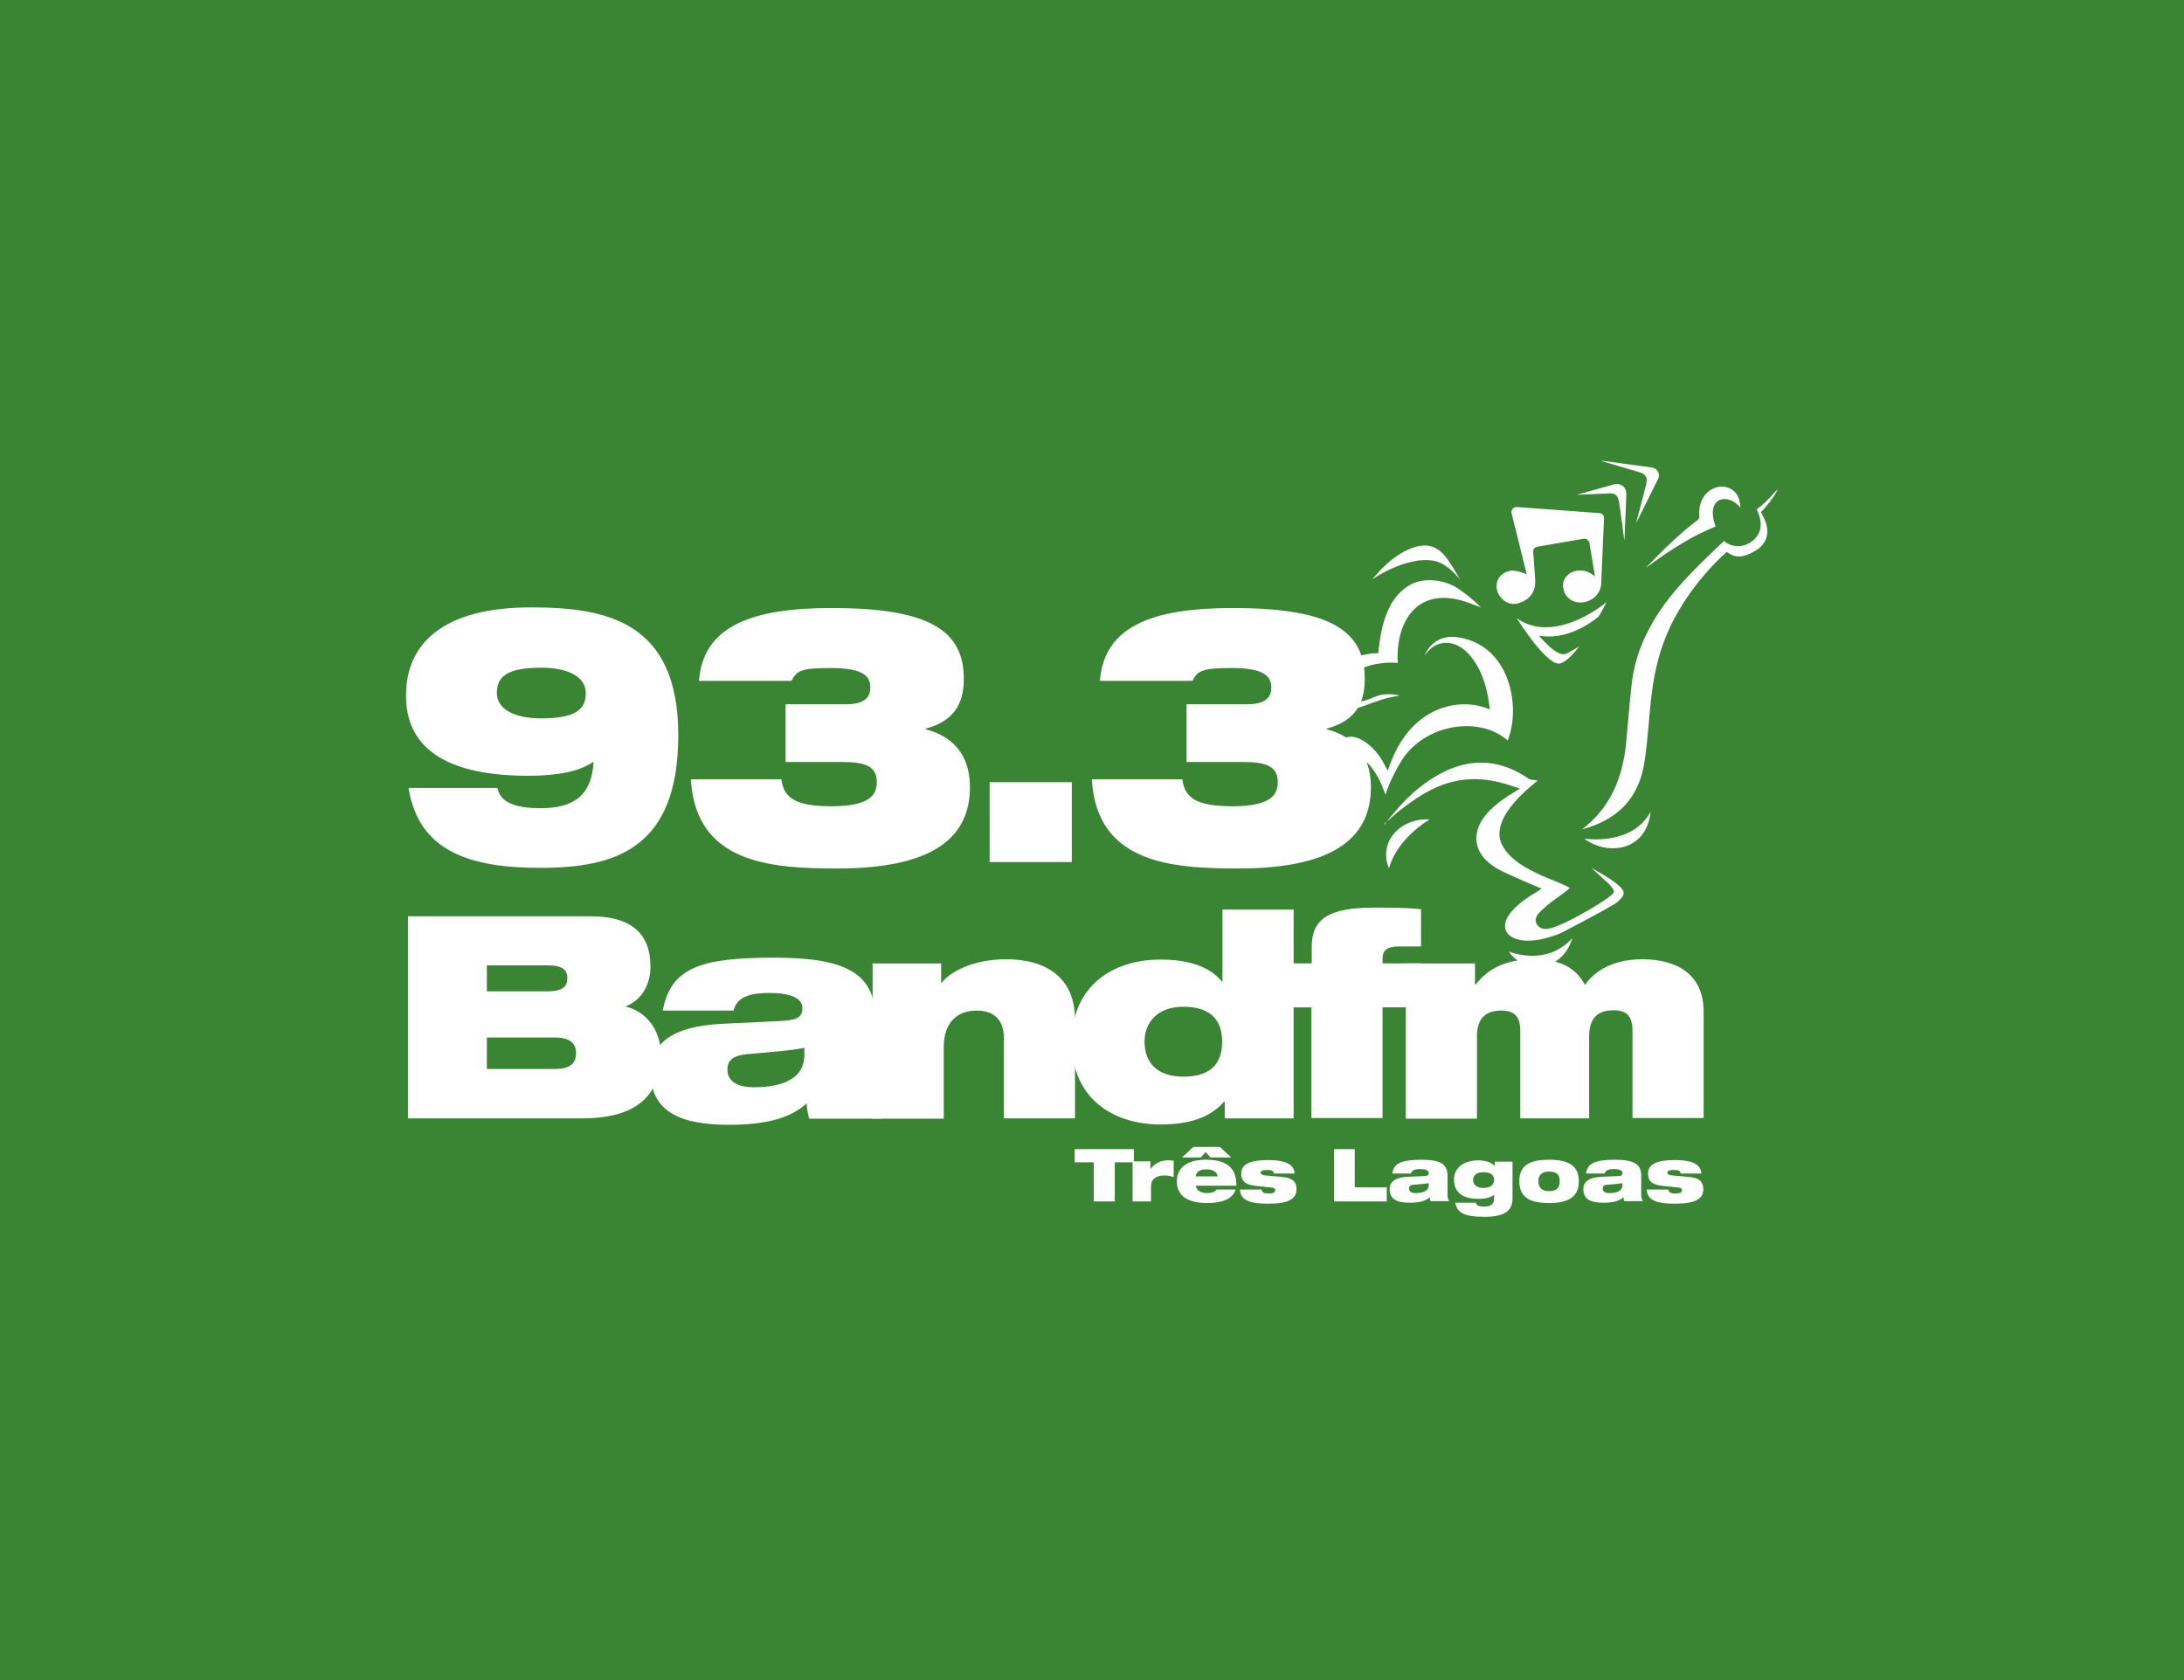 <?xml version="1.0" encoding="UTF-8"?>
<svg xmlns="http://www.w3.org/2000/svg" width="312" height="240" viewBox="0 0 312 240" fill="none">
  <rect width="312" height="240" fill="#3A8534"></rect>
  <path fill-rule="evenodd" clip-rule="evenodd" d="M156.255 166.036H153.529V164.158H161.983V166.036H159.257V171.627H156.255V166.036Z" fill="white"></path>
  <path fill-rule="evenodd" clip-rule="evenodd" d="M161.798 165.897H164.339V166.997C165.032 166.126 165.863 165.76 166.787 165.76C167.064 165.76 167.388 165.76 167.665 165.805V168.142C167.203 168.005 166.833 167.913 166.371 167.913C165.447 167.913 164.431 168.234 164.431 169.471V171.625H161.798V165.897Z" fill="white"></path>
  <path fill-rule="evenodd" clip-rule="evenodd" d="M173.945 168.051C173.899 167.455 173.299 167.043 172.375 167.043C171.451 167.043 170.943 167.318 170.804 168.051H173.945ZM170.481 163.835H174.269L175.885 165.347H172.929L172.236 164.568L171.543 165.347H168.864L170.481 163.835ZM176.532 169.93C176.347 170.525 175.885 171.029 175.239 171.35C174.546 171.671 173.668 171.854 172.467 171.854C169.696 171.854 168.125 170.846 168.125 168.738C168.125 166.768 169.649 165.668 172.236 165.668C174.823 165.668 176.671 166.493 176.625 169.38H170.85C170.85 169.792 171.266 170.434 172.421 170.434C173.114 170.434 173.483 170.296 173.807 169.93H176.625H176.532Z" fill="white"></path>
  <path fill-rule="evenodd" clip-rule="evenodd" d="M179.305 169.381C177.78 169.243 177.318 168.602 177.318 167.639C177.318 166.311 178.566 165.715 181.152 165.715C182.954 165.715 184.894 166.036 184.94 167.639H181.984C181.984 167.639 181.938 167.365 181.799 167.273C181.661 167.181 181.43 167.135 181.014 167.135C180.229 167.135 180.09 167.319 180.09 167.548C180.09 167.685 180.229 167.868 180.783 167.914L183.277 168.143C184.709 168.281 185.217 168.877 185.217 169.885C185.217 171.351 183.924 171.947 181.152 171.947C178.381 171.947 177.226 171.397 177.134 169.93H180.229C180.229 170.16 180.367 170.297 180.552 170.389C180.737 170.48 181.014 170.48 181.291 170.48C181.984 170.48 182.169 170.297 182.169 170.022C182.169 169.839 182.076 169.701 181.799 169.656L179.212 169.381H179.305Z" fill="white"></path>
  <path fill-rule="evenodd" clip-rule="evenodd" d="M190.577 164.158H193.533V169.61H198.106V171.627H190.577V164.158Z" fill="white"></path>
  <path fill-rule="evenodd" clip-rule="evenodd" d="M204.11 169.015C203.648 169.107 202.909 169.152 201.985 169.244C201.523 169.244 201.292 169.427 201.292 169.794C201.292 170.206 201.616 170.436 202.262 170.436C203.14 170.436 204.11 170.206 204.11 169.244V169.015ZM198.89 167.64C199.029 166.861 199.352 166.357 200.045 166.082C200.692 165.807 201.662 165.67 203.048 165.67C205.727 165.67 206.789 166.266 206.789 167.961V170.71C206.789 171.169 206.928 171.398 207.02 171.581H204.341C204.341 171.581 204.249 171.214 204.249 171.031C203.648 171.581 202.77 171.81 201.385 171.81C199.629 171.81 198.521 171.352 198.521 169.886C198.521 168.832 199.26 168.19 201.2 168.099L203.417 168.007C203.925 168.007 204.11 167.87 204.11 167.549C204.11 167.182 203.648 166.999 202.909 166.999C202.308 166.999 201.708 167.09 201.569 167.64H198.89Z" fill="white"></path>
  <path fill-rule="evenodd" clip-rule="evenodd" d="M211.918 167.455C210.855 167.455 210.44 167.959 210.44 168.555C210.44 169.15 210.855 169.7 211.918 169.7C212.98 169.7 213.442 169.196 213.442 168.555C213.442 167.913 213.027 167.455 211.918 167.455ZM213.442 170.663C212.934 171.121 212.103 171.258 211.179 171.258C208.915 171.258 207.714 170.296 207.714 168.509C207.714 166.722 209.239 165.76 211.179 165.76C212.241 165.76 213.027 166.034 213.535 166.584V165.943H216.075V171.258C216.075 173.091 214.69 173.824 212.057 173.824C209.193 173.824 208.13 173.229 207.899 171.808H210.809C210.809 171.808 210.948 172.129 211.133 172.22C211.317 172.312 211.595 172.358 212.01 172.358C213.073 172.358 213.442 171.991 213.442 171.166V170.663Z" fill="white"></path>
  <path fill-rule="evenodd" clip-rule="evenodd" d="M221.295 170.16C222.358 170.16 222.82 169.702 222.82 168.74C222.82 167.778 222.358 167.365 221.295 167.365C220.233 167.365 219.771 167.869 219.771 168.74C219.771 169.611 220.233 170.16 221.295 170.16ZM221.295 165.67C224.252 165.67 225.545 166.632 225.545 168.74C225.545 170.848 224.252 171.856 221.295 171.856C218.339 171.856 217.046 170.894 217.046 168.74C217.046 166.586 218.339 165.67 221.295 165.67Z" fill="white"></path>
  <path fill-rule="evenodd" clip-rule="evenodd" d="M231.781 169.015C231.319 169.107 230.58 169.152 229.656 169.244C229.194 169.244 228.963 169.427 228.963 169.794C228.963 170.206 229.287 170.436 229.933 170.436C230.811 170.436 231.781 170.206 231.781 169.244V169.015ZM226.561 167.64C226.7 166.861 227.023 166.357 227.716 166.082C228.363 165.807 229.333 165.67 230.719 165.67C233.398 165.67 234.46 166.266 234.46 167.961V170.71C234.46 171.169 234.599 171.398 234.691 171.581H232.012C232.012 171.581 231.92 171.214 231.92 171.031C231.319 171.581 230.442 171.81 229.056 171.81C227.3 171.81 226.192 171.352 226.192 169.886C226.192 168.832 226.931 168.19 228.871 168.099L231.088 168.007C231.596 168.007 231.781 167.87 231.781 167.549C231.781 167.182 231.319 166.999 230.58 166.999C229.98 166.999 229.379 167.09 229.241 167.64H226.561Z" fill="white"></path>
  <path fill-rule="evenodd" clip-rule="evenodd" d="M237.417 169.381C235.892 169.243 235.43 168.602 235.43 167.639C235.43 166.311 236.678 165.715 239.264 165.715C241.066 165.715 243.006 166.036 243.052 167.639H240.096C240.096 167.639 240.05 167.365 239.911 167.273C239.773 167.181 239.542 167.135 239.126 167.135C238.341 167.135 238.202 167.319 238.202 167.548C238.202 167.685 238.341 167.868 238.895 167.914L241.389 168.143C242.821 168.281 243.329 168.877 243.329 169.885C243.329 171.351 242.036 171.947 239.264 171.947C236.493 171.947 235.338 171.397 235.246 169.93H238.341C238.341 170.16 238.479 170.297 238.664 170.389C238.849 170.48 239.126 170.48 239.403 170.48C240.096 170.48 240.281 170.297 240.281 170.022C240.281 169.839 240.188 169.701 239.911 169.656L237.324 169.381H237.417Z" fill="white"></path>
  <path fill-rule="evenodd" clip-rule="evenodd" d="M141.379 111.735H153.112V123.145H141.379V111.735Z" fill="white"></path>
  <path fill-rule="evenodd" clip-rule="evenodd" d="M169.465 100.604H178.196C180.967 100.604 181.614 99.459 181.614 98.222C181.614 96.71 180.783 95.427 175.979 95.427C171.729 95.427 171.128 95.793 170.343 97.259H157.132C157.732 89.424 164.707 86.858 176.071 86.858C189.698 86.858 194.964 89.882 194.964 96.939C194.964 99.78 194.179 102.85 189.513 104.087V104.178C193.44 105.187 195.842 107.89 195.842 112.426C195.842 119.116 191.361 124.065 176.902 124.065C167.34 124.065 156.67 123.332 155.977 111.327H168.911C169.049 112.61 169.558 113.572 170.62 114.213C171.682 114.855 173.438 115.176 176.071 115.176C181.845 115.176 182.538 113.343 182.538 111.693C182.538 109.448 180.829 108.852 177.641 108.852H169.511V100.604H169.465ZM112.185 100.604H120.916C123.687 100.604 124.334 99.459 124.334 98.222C124.334 96.71 123.503 95.427 118.698 95.427C114.449 95.427 113.848 95.793 113.063 97.259H99.851C100.452 89.424 107.427 86.858 118.791 86.858C132.418 86.858 137.684 89.882 137.684 96.939C137.684 99.78 136.899 102.85 132.233 104.087V104.178C136.16 105.187 138.562 107.89 138.562 112.426C138.562 119.116 134.081 124.065 119.622 124.065C110.06 124.065 99.389 123.332 98.697 111.327H111.631C111.769 112.61 112.278 113.572 113.34 114.213C114.402 114.855 116.158 115.176 118.791 115.176C124.565 115.176 125.258 113.343 125.258 111.693C125.258 109.448 123.549 108.852 120.361 108.852H112.231V100.604H112.185ZM83.684 99.001C83.684 96.755 81.282 95.381 77.309 95.381C72.274 95.381 70.98 96.755 70.98 99.001C70.98 101.246 73.382 102.62 77.309 102.62C82.39 102.62 83.684 101.246 83.684 99.001ZM71.073 112.61C71.35 113.801 72.089 114.488 73.244 114.901C74.306 115.313 75.692 115.451 77.263 115.451C82.113 115.451 84.561 113.48 84.792 108.806C83.868 109.448 82.575 109.998 81.051 110.319C79.526 110.639 77.678 110.823 75.461 110.823C66.407 110.823 58 108.44 58 99.367C58 91.898 63.358 86.766 75.831 86.766C86.501 86.766 96.895 88.691 96.895 105.003C96.895 121.316 87.841 123.973 77.17 123.973C67.146 123.973 59.801 121.637 58.37 112.564H71.027L71.073 112.61Z" fill="white"></path>
  <path fill-rule="evenodd" clip-rule="evenodd" d="M69.549 152.703H79.342C81.605 152.703 82.298 151.741 82.298 150.458C82.298 149.221 81.605 148.213 79.342 148.213H69.549V152.749V152.703ZM69.549 141.614H78.187C80.497 141.614 81.051 140.835 81.051 139.736C81.051 138.682 80.543 137.903 78.187 137.903H69.549V141.614ZM58.324 130.892H84.377C90.29 130.892 92.923 133.458 92.923 138.086C92.923 140.652 91.675 142.852 89.458 143.722V143.814C93.2 144.776 94.401 148.259 94.401 150.412C94.401 156.048 91.537 159.76 83.083 159.76H58.277V130.938L58.324 130.892Z" fill="white"></path>
  <path fill-rule="evenodd" clip-rule="evenodd" d="M114.91 149.679C113.201 150.046 110.337 150.275 106.687 150.596C104.84 150.779 103.916 151.375 103.916 152.795C103.916 154.353 105.163 155.315 107.704 155.315C111.122 155.315 114.91 154.445 114.91 150.687V149.679ZM94.677 144.364C95.277 141.34 96.525 139.461 99.065 138.315C101.56 137.17 105.255 136.803 110.614 136.803C120.961 136.803 125.072 139.094 125.072 145.693V156.369C125.072 158.065 125.534 159.073 125.996 159.806H115.603C115.418 159.164 115.279 158.431 115.233 157.606C112.97 159.714 109.505 160.676 104.1 160.676C97.264 160.676 92.968 158.844 92.968 153.207C92.968 149.175 95.832 146.563 103.361 146.242L111.907 145.83C113.94 145.693 114.633 145.234 114.633 143.997C114.633 142.531 112.785 141.844 109.921 141.844C107.611 141.844 105.301 142.21 104.793 144.364H94.631H94.677Z" fill="white"></path>
  <path fill-rule="evenodd" clip-rule="evenodd" d="M124.611 137.627H134.45V140.376H134.542C135.605 138.956 138.839 137.031 143.735 137.031C149.324 137.031 153.574 139.552 153.574 145.692V159.759H143.412V148.349C143.412 145.554 141.887 144.363 139.531 144.363C136.852 144.363 134.82 145.921 134.82 149.632V159.805H124.657V137.719L124.611 137.627Z" fill="white"></path>
  <path fill-rule="evenodd" clip-rule="evenodd" d="M169.049 143.814C165.399 143.814 163.506 146.013 163.506 148.809C163.506 151.604 165.122 153.803 169.049 153.803C172.975 153.803 174.592 151.924 174.592 148.809C174.592 145.693 172.929 143.814 169.003 143.814H169.049ZM174.962 157.377H174.869C173.021 159.485 170.25 160.631 165.723 160.631C159.163 160.631 153.112 157.011 153.112 148.854C153.112 140.698 159.163 137.078 165.723 137.078C169.88 137.078 172.79 138.086 174.546 140.194H174.638V129.93H184.801V159.76H174.962V157.377Z" fill="white"></path>
  <path fill-rule="evenodd" clip-rule="evenodd" d="M187.389 143.903H182.678V137.625H187.389V135.289C187.389 131.256 189.792 129.653 196.351 129.653C198.291 129.653 200.878 129.652 203.003 129.882V135.197H199.954C198.106 135.197 197.506 135.747 197.506 136.984V137.625H203.003V143.903H197.506V159.712H187.343V143.903H187.389Z" fill="white"></path>
  <path fill-rule="evenodd" clip-rule="evenodd" d="M200.877 137.627H210.716V140.651H210.808C212.379 138.589 214.873 137.031 219.077 137.031C223.28 137.031 225.267 138.544 226.422 140.697C227.807 138.681 230.487 137.031 234.598 137.031C239.494 137.031 243.375 139.139 243.375 144.5V159.713H233.212V147.25C233.212 145.05 232.288 144.317 230.487 144.317C228.362 144.317 227.022 145.325 227.022 148.029V159.759H217.183V147.295C217.183 145.096 216.259 144.363 214.457 144.363C212.332 144.363 210.993 145.371 210.993 148.074V159.805H200.83V137.719L200.877 137.627Z" fill="white"></path>
  <path fill-rule="evenodd" clip-rule="evenodd" d="M215.567 135.932C215.567 135.932 220.879 138.177 224.621 134.007C223.096 139.047 217.599 139.093 215.567 135.932ZM204.249 117.053C204.249 117.053 199.676 119.619 198.429 124.018C196.858 120.398 199.953 116.824 204.249 117.053ZM195.935 82.916C196.858 81.724 198.521 79.891 200.6 78.792C203.741 77.142 205.589 77.921 207.16 80.441C207.437 80.854 208.037 81.77 208.638 82.962C208.083 82.045 207.113 81.22 206.328 80.716C202.956 78.471 196.627 82.183 195.888 82.916H195.935ZM225.268 70.681L230.164 69.307C231.365 68.849 232.381 69.398 232.335 70.727L232.058 77.28L231.319 71.827C231.134 70.819 230.811 70.361 229.702 70.498L225.314 70.681H225.268ZM228.871 65.824L235.707 66.741C236.77 66.787 237.278 67.703 236.816 68.528L233.721 74.76L235.107 69.444C235.43 68.299 235.245 67.703 233.952 67.382L228.824 65.87L228.871 65.824ZM226.33 119.802C226.33 119.802 233.167 120.902 235.8 115.953C235.199 121.727 229.517 122.231 226.33 119.802ZM199.907 99.412C199.584 99.412 199.26 99.503 198.937 99.549C198.013 99.732 197.274 99.961 196.674 100.191C196.027 100.374 195.519 100.603 195.011 100.786C194.041 101.107 193.209 101.428 191.916 101.519C189.837 101.749 189.19 99.366 190.022 97.395C190.807 95.471 193.071 93.501 196.397 93.317H196.905L196.951 92.767C197.598 86.719 199.538 84.794 201.201 83.695C203.141 82.412 206.282 82.732 208.268 84.061C209.515 84.886 210.624 85.802 211.548 86.765C210.855 86.49 210.116 86.215 209.331 85.94C202.309 83.695 199.353 88.964 199.676 94.692C198.244 94.555 196.165 94.784 194.826 95.379C193.117 96.158 192.378 97.533 192.239 98.358C191.869 100.466 193.348 100.878 196.397 99.549C197.644 98.999 199.03 99.137 199.861 99.366L199.907 99.412ZM194.456 117.145C193.902 115.77 193.348 114.441 192.84 113.25C191.869 111.005 191.408 109.722 191.13 108.393C190.715 106.285 191.084 105.598 192.562 105.277C194.225 104.91 196.581 106.926 197.597 108.897L198.244 110.088L198.706 108.851C201.894 100.603 208.638 99.916 211.918 101.015L212.841 101.336L212.703 100.374C212.01 94.921 208.776 90.751 205.312 92.08C204.619 92.355 204.018 92.951 203.51 93.638C203.88 92.813 204.388 92.08 205.312 91.53C206.836 90.614 208.73 90.98 210.301 91.576C215.983 93.821 217.137 101.428 215.382 105.781C211.409 102.253 203.741 103.352 200.323 108.484C199.722 109.447 198.614 111.371 197.921 113.525L197.597 112.654C197.089 111.234 195.842 109.217 195.149 108.851C194.225 108.347 193.763 108.576 193.394 109.309C193.117 109.859 193.209 110.638 193.348 111.279C193.717 113.296 194.179 115.037 194.41 117.053L194.456 117.145ZM253.63 70.59C253.076 71.369 252.383 72.285 251.875 72.835L251.552 73.156L251.783 73.568C253.215 76.226 252.198 77.829 250.72 78.7C249.011 79.754 247.949 79.525 247.44 79.296C247.209 79.204 246.84 78.929 246.84 78.929L246.701 78.838L246.332 79.158C245.547 79.846 241.528 83.603 238.756 89.193C237.093 92.63 236.4 95.746 235.984 98.907C235.569 102.023 235.476 105.231 234.922 108.851C234.091 114.258 230.996 116.411 228.593 117.557C227.993 117.832 227.392 118.061 226.792 118.244C226.515 118.336 226.284 118.382 226.007 118.473C226.422 118.153 226.93 117.74 227.392 117.282C229.61 115.174 231.827 111.738 232.335 105.827C232.751 101.336 232.936 98.633 233.259 96.571C233.582 94.6 234.275 92.493 235.107 90.797C237.139 86.582 239.772 83.649 243.144 80.304C244.392 79.067 245.731 77.784 246.286 77.28C247.302 78.196 248.872 78.242 250.027 77.509C251.459 76.592 252.06 75.034 250.951 72.743C251.552 72.377 252.568 71.415 253.122 70.773C253.399 70.452 253.723 70.132 254 69.857C254 69.857 253.769 70.269 253.584 70.59H253.63ZM197.829 117.74C199.03 116.228 200.554 114.304 202.54 112.7C206.744 109.263 212.287 107.018 218.431 111.279L218.662 111.371C218.939 111.371 219.308 111.463 219.678 111.509C218.939 112.104 217.923 112.929 216.999 113.891C215.29 115.678 213.349 118.336 214.597 120.719C215.705 122.872 218.154 124.11 220.232 125.072C220.74 125.301 221.803 125.713 222.773 126.126C223.558 126.446 224.02 126.676 224.251 126.859L223.789 127.271C223.42 127.546 222.912 127.913 222.403 128.279C221.387 128.967 220.186 130.021 219.724 130.57C218.893 131.624 219.724 132.907 221.11 132.678C221.988 132.541 223.281 131.991 224.575 131.304C227.069 130.021 230.21 128.096 230.441 127.592C230.811 127.363 230.256 126.721 229.887 126.309C229.656 126.08 227.947 124.522 227.346 123.972C229.425 125.163 231.319 126.263 231.873 127.225C232.104 127.592 231.873 128.142 231.088 128.829C230.349 129.471 223.05 133.274 222.819 133.366C220.325 134.328 219.17 134.328 218.569 134.374C217.599 134.419 215.613 134.236 215.105 132.861C214.689 131.67 215.613 130.387 216.814 129.333C217.969 128.279 219.308 127.546 219.401 127.5L220.232 126.95C220.232 126.95 214.966 124.751 213.858 124.064C210.809 122.277 210.393 119.848 211.409 117.695C212.333 115.816 214.504 114.258 216.029 113.341L217.137 112.654L215.89 112.242C211.178 110.638 207.483 111.234 204.249 112.929C202.633 113.754 201.154 114.854 199.676 115.999C199.03 116.549 198.429 117.145 197.736 117.695L197.829 117.74ZM242.636 74.164L242.775 73.889C242.359 69.902 246.193 68.344 247.995 70.452C248.364 70.91 248.595 71.781 248.642 72.514C246.701 70.223 243.56 71.14 245.085 75.218C242.359 76.272 239.033 78.196 235.107 81.129L235.291 80.945C237.37 78.746 240.096 76.088 242.682 74.164H242.636ZM216.768 88.368C221.341 91.576 227.485 87.727 229.517 85.986C229.194 86.627 228.824 87.361 228.362 88.094C226.191 89.835 223.096 91.393 219.817 90.797C221.387 92.538 222.865 93.913 223.882 93.317C224.436 92.996 225.037 92.722 225.637 92.309C224.713 93.501 223.835 94.417 223.004 94.738C221.156 95.517 216.722 88.368 216.722 88.368H216.768ZM223.281 83.924C223.143 82.549 224.251 81.587 225.545 81.495C226.561 81.449 227.161 81.816 227.854 82.32L227.069 77.6C227.023 77.188 226.607 76.913 226.238 76.959L219.586 78.105C219.216 78.196 218.985 78.471 219.031 78.883L219.309 82.733C219.309 82.733 219.309 82.916 219.309 82.962C219.401 84.703 218.338 85.802 216.768 86.215C215.29 86.582 213.996 85.299 213.811 84.061C213.673 82.962 214.273 81.816 215.752 81.541C216.444 81.404 217.738 81.862 218.107 82.045L215.936 73.293C215.844 72.835 216.167 72.468 216.629 72.423L228.409 73.293C228.871 73.293 229.148 73.614 229.148 74.026L228.732 83.511C228.593 84.886 227.485 85.848 226.238 86.032C224.806 86.261 223.466 85.39 223.327 83.924" fill="white"></path>
</svg>
